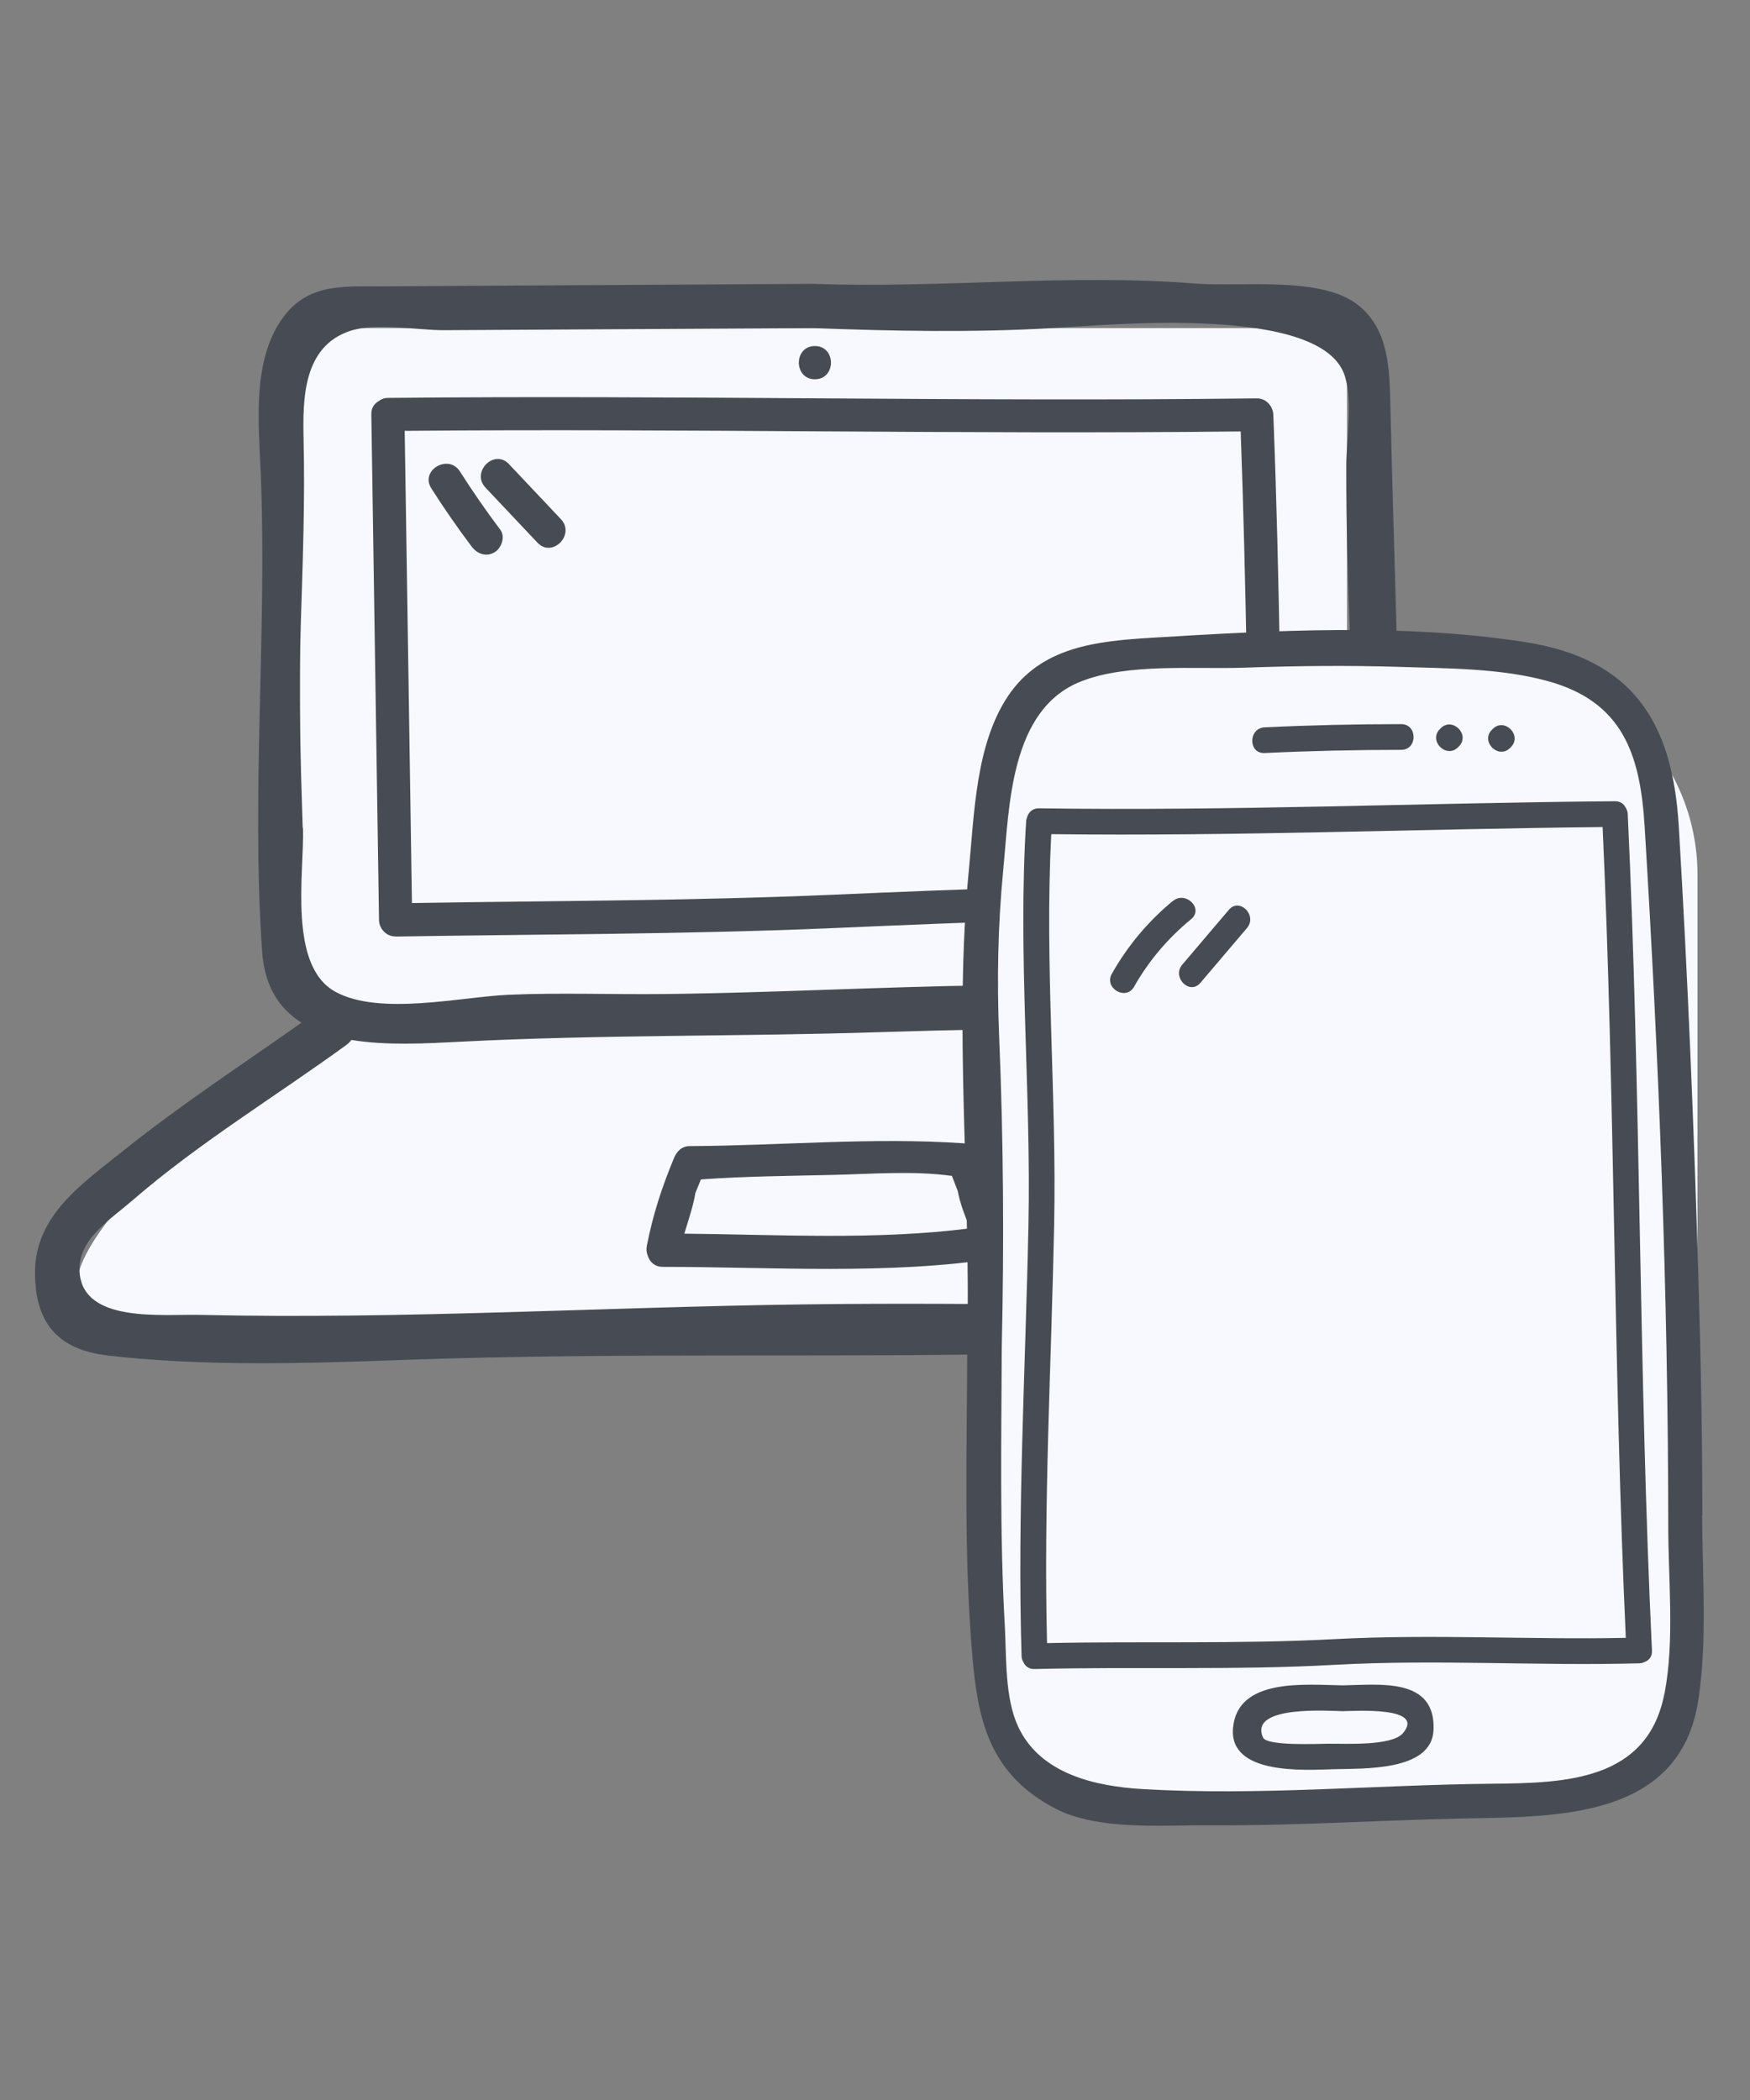 <svg width="100" height="120" viewBox="0 0 100 120" fill="none" xmlns="http://www.w3.org/2000/svg">
<rect x="0" y="0" width="100" height="120" fill="#808080" stroke="none"/>
<path fill-rule="evenodd" clip-rule="evenodd" d="M76.973 18.75H17.137V57.265H20.098C10.898 64.008 -3.41 76.57 9.569 75.489H87.632C89.122 74.686 91.208 72.325 87.632 69.299L75.312 57.265H76.973V18.75Z" fill="#F7F9FF"/>
<path d="M90.802 69.854C89.359 67.871 87.149 66.429 85.216 64.969C82.508 62.927 80.129 60.531 77.555 58.337C80.973 56.017 80.044 49.107 80.002 45.622C79.909 38.206 79.631 30.764 79.454 23.34C79.403 21.205 79.42 18.741 77.471 17.332C75.328 15.78 70.873 16.404 68.291 16.202C61.078 15.628 53.737 16.489 46.481 16.219C38.314 16.269 30.155 16.311 21.988 16.362C19.76 16.379 17.685 16.143 16.225 18.075C14.361 20.538 14.791 24.226 14.901 27.086C15.263 36.156 14.352 45.243 14.976 54.346C15.111 56.388 15.98 57.654 17.229 58.438C13.838 60.835 10.361 63.104 7.113 65.703C4.717 67.627 1.992 69.432 2 72.74C2.008 75.642 3.35 77.127 6.143 77.456C11.678 78.097 17.516 77.912 23.068 77.709C35.926 77.245 48.751 77.642 61.592 77.287C67.152 77.135 72.713 77.287 78.273 77.338C81.673 77.363 87.824 78.57 90.431 75.735C92.008 74.022 92.084 71.643 90.793 69.871L90.802 69.854ZM17.297 47.301C17.17 43.446 17.069 39.573 17.187 35.717C17.297 32.148 17.432 28.663 17.347 25.103C17.297 22.817 17.305 19.788 20.03 18.902C21.507 18.421 23.852 18.876 25.388 18.868C32.416 18.826 39.453 18.792 46.481 18.75C51.012 18.919 55.577 19.011 60.107 18.75C63.508 18.556 75.606 17.391 76.855 21.509C77.302 22.968 76.94 25.044 76.931 26.579C76.923 29.98 77.016 33.38 77.167 36.78C77.285 39.489 77.421 42.205 77.471 44.922C77.496 46.618 77.505 48.314 77.463 50.01C77.404 52.44 77.792 54.439 75.606 55.739C73.16 57.198 68.755 56.38 65.912 56.363C62.765 56.346 59.618 56.253 56.471 56.304C50.303 56.388 44.136 56.734 37.968 56.802C34.998 56.836 32.02 56.717 29.058 56.844C26.367 56.962 21.692 58.059 19.17 56.675C16.445 55.19 17.39 49.866 17.314 47.31L17.297 47.301ZM87.579 74.604C85.596 75.532 81.124 74.807 78.948 74.79C67.945 74.722 56.884 74.393 45.907 74.537C34.424 74.689 22.967 75.397 11.467 75.136C9.239 75.085 4.784 75.617 4.548 72.723C4.396 70.875 6.269 69.711 7.526 68.631C11.348 65.315 15.719 62.674 19.803 59.704C19.912 59.62 20.005 59.527 20.081 59.426C22.072 59.755 24.333 59.628 26.308 59.527C34.306 59.114 42.347 59.24 50.362 58.978C54.336 58.852 58.31 58.768 62.292 58.827C66.275 58.886 70.637 59.392 74.636 59.139C74.662 59.156 74.678 59.181 74.704 59.206C78.804 62.505 83.04 66.007 86.946 69.517C88.456 70.875 91.004 73.01 87.596 74.613L87.579 74.604Z" fill="#474C54"/>
<path d="M22.603 53.517C30.837 53.382 39.123 53.391 47.358 53.045C55.643 52.691 64.19 52.277 72.467 52.775C72.973 52.809 73.429 52.319 73.412 51.83C73.184 42.456 73.133 33.099 72.762 23.709C72.745 23.202 72.34 22.755 71.817 22.764C55.272 22.966 38.718 22.57 22.164 22.738C21.936 22.738 21.767 22.823 21.633 22.924C21.388 23.067 21.211 23.312 21.219 23.683C21.363 33.31 21.514 42.937 21.658 52.564C21.658 53.07 22.088 53.526 22.603 53.509V53.517ZM70.897 24.662C71.218 33.395 71.294 42.102 71.496 50.826C63.523 50.412 55.322 50.801 47.358 51.138C39.435 51.475 31.47 51.475 23.539 51.602C23.404 42.608 23.261 33.614 23.126 24.62C39.055 24.476 54.976 24.831 70.897 24.654V24.662Z" fill="#474C54"/>
<path d="M55.963 66.032C55.802 65.61 55.499 65.365 55.051 65.331C49.829 64.977 44.64 65.466 39.417 65.492C38.953 65.492 38.666 65.796 38.506 66.192C37.814 67.871 37.316 69.381 36.962 71.187C36.92 71.398 36.945 71.583 37.013 71.744C37.114 72.098 37.401 72.393 37.882 72.393C44.134 72.393 50.807 72.866 57.001 71.896C57.481 71.82 57.827 71.17 57.667 70.731C57.102 69.162 56.579 67.593 55.971 66.04L55.963 66.032ZM39.105 70.495C39.341 69.71 39.611 68.926 39.738 68.166C39.839 67.913 39.949 67.652 40.05 67.399C40.075 67.399 40.101 67.399 40.134 67.39C42.615 67.213 45.121 67.196 47.61 67.137C49.82 67.086 52.149 66.892 54.351 67.188C54.368 67.188 54.377 67.188 54.393 67.188C54.503 67.483 54.621 67.77 54.731 68.065C54.849 68.74 55.144 69.483 55.423 70.191C50.107 70.875 44.471 70.546 39.105 70.495V70.495Z" fill="#474C54"/>
<path d="M46.566 21.672C47.789 21.672 47.789 19.773 46.566 19.773C45.343 19.773 45.343 21.672 46.566 21.672Z" fill="#474C54"/>
<path d="M24.645 27.904C25.37 29.043 26.138 30.148 26.948 31.229C27.26 31.642 27.767 31.844 28.247 31.566C28.652 31.338 28.897 30.672 28.585 30.267C27.775 29.187 27.007 28.081 26.282 26.942C25.632 25.913 23.987 26.866 24.645 27.904V27.904Z" fill="#474C54"/>
<path d="M30.711 31.009C31.555 31.903 32.888 30.553 32.053 29.668C31.066 28.621 30.07 27.567 29.083 26.52C28.239 25.626 26.906 26.976 27.741 27.862C28.729 28.908 29.724 29.963 30.711 31.009V31.009Z" fill="#474C54"/>
<path d="M55 38H85C91.627 38 97 43.373 97 50V95.617C97 98.68 94.693 101.251 91.648 101.582L74 103.5L61.5 102.5L57 98L55 38Z" fill="#F7F9FF"/>
<path d="M97.28 86.592C97.274 82.068 97.189 77.544 97.052 73.027C96.797 64.416 96.445 55.799 95.929 47.201C95.57 41.234 93.279 37.624 87.077 36.678C80.137 35.613 72.813 36.018 65.834 36.442C62.7 36.632 59.508 36.939 57.608 39.765C55.748 42.533 55.676 46.502 55.363 49.714C54.494 58.73 55.487 67.922 55.271 76.976C55.252 82.93 55.056 88.943 55.584 94.877C55.917 98.585 56.694 101.431 60.259 103.324C62.733 104.63 66.513 104.284 69.163 104.303C73.903 104.336 78.629 104.023 83.369 103.918C88.768 103.801 95.981 104.055 97.045 97.162C97.574 93.754 97.274 90.039 97.267 86.599L97.28 86.592ZM95.113 96.757C94.16 101.751 89.479 101.888 85.321 101.927C78.649 101.986 71.97 102.626 65.299 102.234C62.609 102.077 59.443 101.385 58.176 98.657C57.412 97.005 57.517 94.72 57.419 92.938C57.119 87.624 57.223 82.29 57.243 76.97C57.38 71.036 57.341 65.108 57.093 59.18C56.962 56.008 57.021 52.867 57.328 49.708C57.68 46.072 57.713 40.529 61.78 38.936C64.45 37.885 68.249 38.251 71.115 38.153C74.059 38.048 77.01 38.016 79.954 38.107C82.729 38.199 85.745 38.179 88.435 38.917C92.717 40.092 93.722 43.088 93.977 47.194C94.793 60.512 95.322 73.895 95.329 87.232C95.329 90.287 95.694 93.741 95.12 96.75L95.113 96.757Z" fill="#474C54"/>
<path d="M72.266 43.031C74.864 42.907 77.463 42.848 80.067 42.848C81.014 42.848 81.014 41.379 80.067 41.379C77.463 41.379 74.864 41.438 72.266 41.562C71.326 41.607 71.32 43.076 72.266 43.031Z" fill="#474C54"/>
<path d="M83.317 42.7L83.363 42.654C84.036 41.982 82.991 40.944 82.325 41.616L82.279 41.662C81.607 42.334 82.652 43.372 83.317 42.7Z" fill="#474C54"/>
<path d="M86.29 42.739L86.336 42.693C87.008 42.021 85.964 40.983 85.298 41.655L85.252 41.701C84.58 42.373 85.624 43.411 86.29 42.739Z" fill="#474C54"/>
<path d="M76.739 96.305C74.689 96.286 70.713 95.822 70.458 98.747C70.223 101.443 74.558 101.149 76.236 101.097C77.842 101.045 81.805 101.241 81.915 98.871C82.059 95.816 78.782 96.279 76.745 96.305H76.739ZM80.166 99.041C79.52 99.791 76.856 99.628 75.896 99.641C75.218 99.648 72.397 99.778 72.175 99.289C71.333 97.409 76.027 97.774 76.732 97.781C77.378 97.774 81.504 97.494 80.159 99.047L80.166 99.041Z" fill="#474C54"/>
<path d="M92.949 46.242C92.949 46.242 92.923 46.19 92.903 46.164C92.799 45.949 92.597 45.779 92.283 45.785C81.316 45.877 70.342 46.353 59.368 46.19C59.035 46.19 58.826 46.366 58.728 46.601C58.728 46.608 58.715 46.621 58.715 46.627C58.709 46.647 58.702 46.673 58.695 46.693C58.669 46.765 58.637 46.836 58.637 46.921C58.154 54.625 58.93 62.341 58.767 70.051C58.597 78.25 58.127 86.43 58.376 94.636C58.376 94.78 58.428 94.891 58.486 94.995C58.591 95.211 58.793 95.38 59.113 95.374C64.845 95.23 70.557 95.452 76.289 95.132C82.093 94.812 87.87 95.204 93.667 95.047C93.798 95.047 93.902 95.008 93.994 94.963C94.235 94.871 94.418 94.656 94.398 94.316C93.641 78.4 93.765 62.439 93.014 46.523C93.014 46.419 92.982 46.327 92.942 46.249L92.949 46.242ZM76.289 93.663C70.799 93.957 65.322 93.774 59.831 93.892C59.629 85.941 60.073 78.002 60.236 70.057C60.393 62.596 59.681 55.127 60.073 47.666C70.577 47.796 81.081 47.365 91.578 47.261C92.283 62.687 92.198 78.159 92.903 93.592C87.361 93.703 81.832 93.37 76.289 93.663V93.663Z" fill="#474C54"/>
<path d="M67.029 51.476C65.612 52.638 64.437 54.048 63.536 55.641C63.066 56.464 64.339 57.208 64.803 56.386C65.651 54.891 66.741 53.611 68.067 52.521C68.798 51.92 67.753 50.889 67.029 51.483V51.476Z" fill="#474C54"/>
<path d="M70.219 51.991C69.332 53.036 68.444 54.08 67.556 55.125C66.949 55.843 67.98 56.887 68.594 56.163C69.482 55.118 70.37 54.074 71.257 53.029C71.865 52.311 70.833 51.267 70.219 51.991Z" fill="#474C54"/>
</svg>
